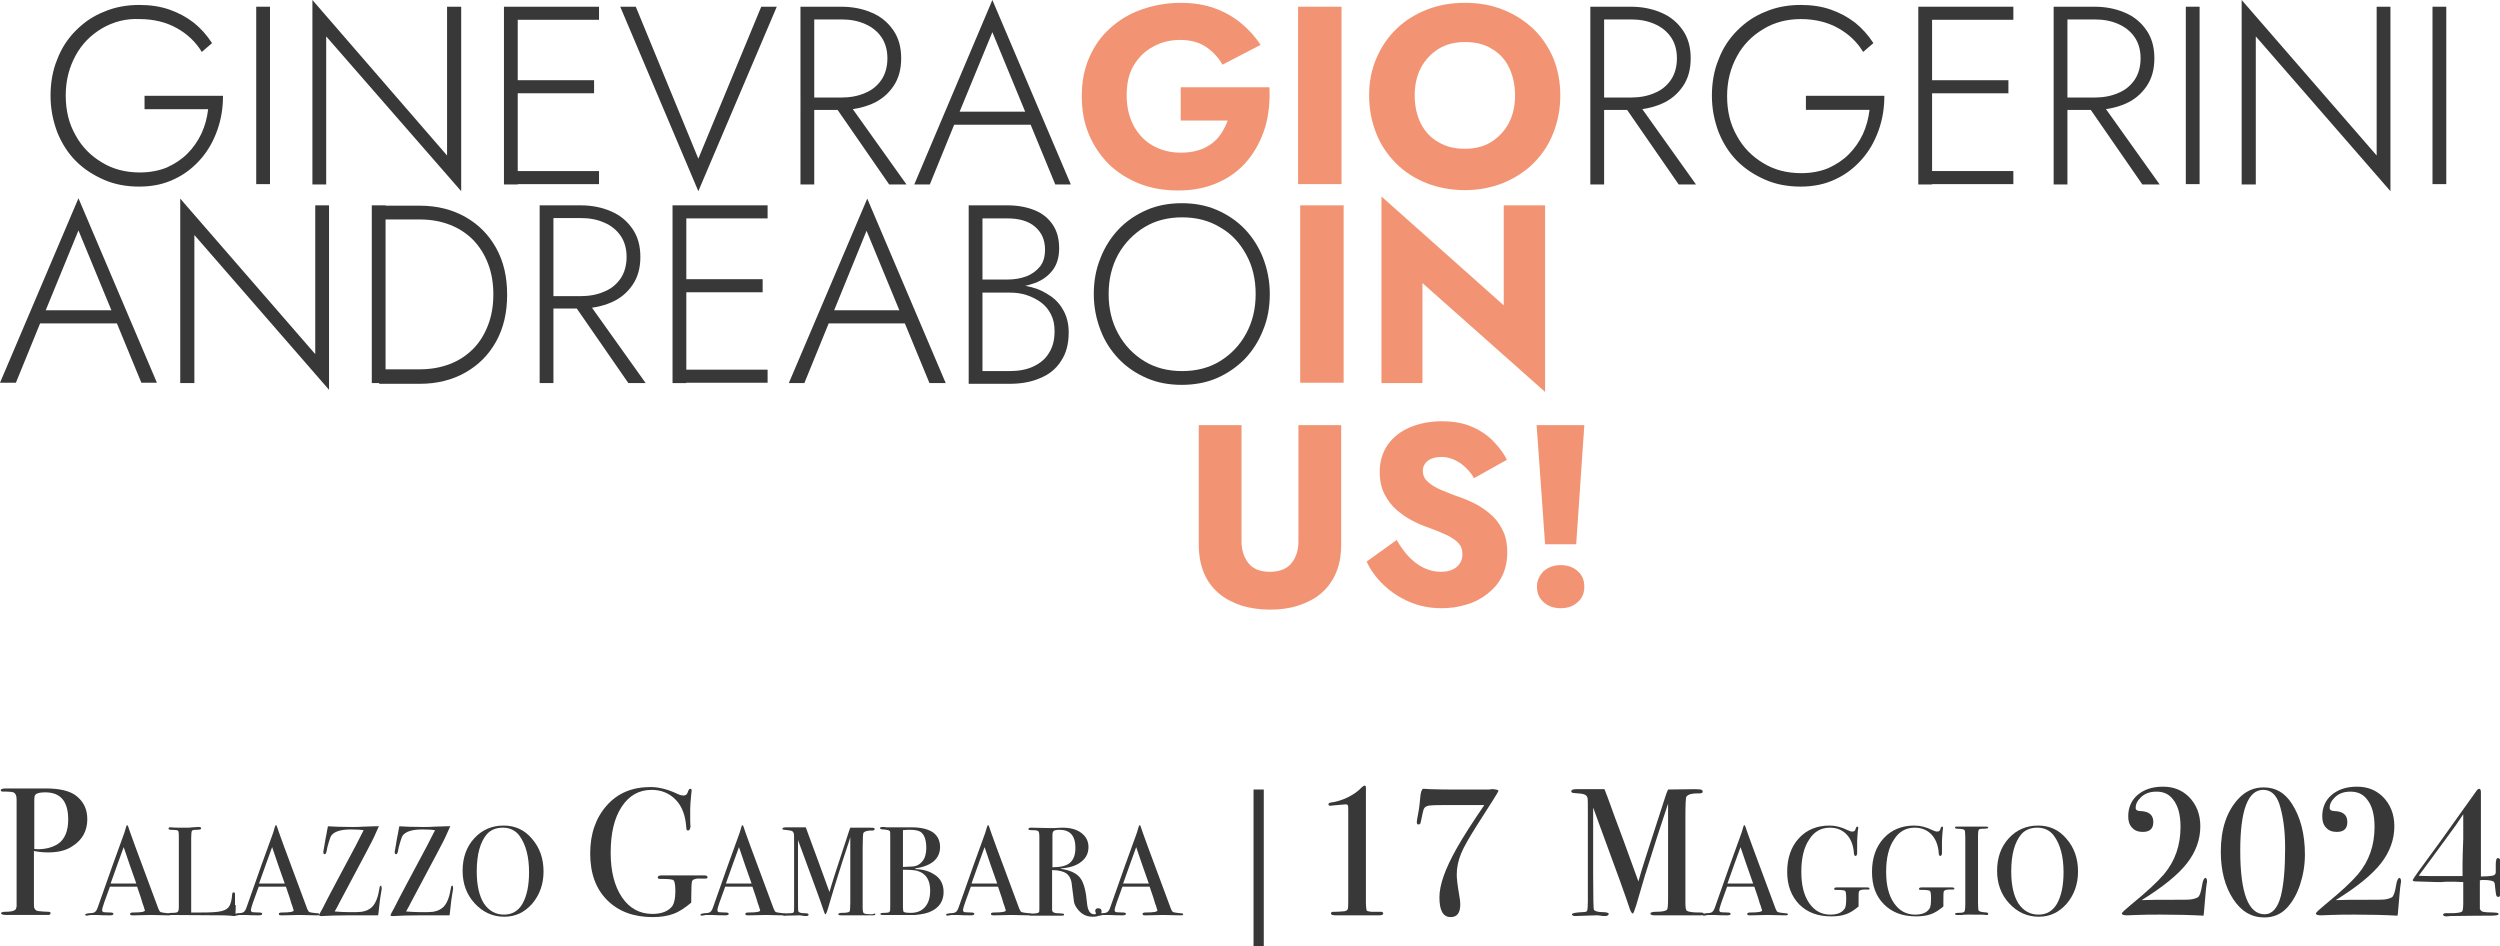 <svg xmlns="http://www.w3.org/2000/svg" xmlns:xlink="http://www.w3.org/1999/xlink" id="Livello_1" x="0px" y="0px" viewBox="0 0 707.4 267.8" style="enable-background:new 0 0 707.4 267.8;" xml:space="preserve"><style type="text/css">	.st0{fill:#383838;}	.st1{opacity:0.66;}	.st2{clip-path:url(#SVGID_00000137851014284587476560000002822958369023471024_);fill:#EB5D2A;}</style><g>	<path class="st0" d="M40.8,27.1h22.3c0,3.4-0.5,6.6-1.6,9.7c-1.1,3.1-2.6,5.8-4.7,8.2c-2.1,2.4-4.5,4.3-7.5,5.7  c-2.9,1.4-6.2,2.1-9.9,2.1c-3.6,0-6.9-0.6-9.9-1.9c-3-1.3-5.7-3-8-5.3c-2.3-2.3-4-5-5.3-8.2c-1.2-3.2-1.9-6.6-1.9-10.3  c0-3.7,0.6-7.2,1.9-10.3c1.2-3.2,3-5.9,5.3-8.2c2.3-2.3,4.9-4.1,8-5.3c3-1.3,6.4-1.9,9.9-1.9c3.1,0,5.9,0.4,8.5,1.3  c2.6,0.9,4.8,2.1,6.9,3.7c2,1.6,3.7,3.5,5.2,5.8l-2.9,2.5c-1.7-2.8-4-5-7-6.7c-3-1.7-6.6-2.6-10.6-2.6C35.6,5.2,32,6.2,28.9,8  c-3.2,1.9-5.7,4.4-7.5,7.7c-1.8,3.3-2.8,7-2.8,11.3c0,4.3,0.9,8,2.8,11.3c1.8,3.3,4.3,5.8,7.5,7.7c3.1,1.9,6.7,2.8,10.7,2.8  c2.8,0,5.4-0.5,7.6-1.4c2.2-1,4.2-2.3,5.8-3.9c1.7-1.7,3-3.6,4-5.7c1-2.2,1.6-4.4,1.9-6.9h-18V27.1z"></path>	<rect x="72.5" y="1.9" class="st0" width="3.9" height="50.2"></rect>	<polygon class="st0" points="130.5,1.9 130.5,54.1 92.3,10.3 92.3,52.2 88.4,52.2 88.4,0 126.5,44 126.5,1.9  "></polygon>	<path class="st0" d="M146.5,52.2h-3.9V1.9h3.9V52.2z M144.6,1.9h24.9v3.7h-24.9V1.9z M144.6,22.7h23.5v3.7h-23.5V22.7z M144.6,48.4  h24.9v3.7h-24.9V48.4z"></path>	<polygon class="st0" points="215.4,1.9 219.8,1.9 197.6,54.1 175.5,1.9 179.9,1.9 197.6,44.9  "></polygon>	<path class="st0" d="M230.4,52.2h-3.9V1.9h3.9V52.2z M228.6,1.9h9.4c3.3,0,6.2,0.6,8.7,1.7c2.6,1.1,4.6,2.8,6.1,5  c1.5,2.2,2.2,4.8,2.2,7.9c0,3.1-0.7,5.7-2.2,7.9c-1.5,2.2-3.5,3.9-6.1,5c-2.6,1.1-5.5,1.7-8.7,1.7h-9.4v-3.5h9.4  c2.5,0,4.8-0.4,6.8-1.3c2-0.8,3.5-2.1,4.6-3.7c1.1-1.6,1.7-3.7,1.7-6.1s-0.6-4.4-1.7-6c-1.1-1.6-2.7-2.9-4.6-3.7  c-2-0.9-4.2-1.3-6.7-1.3h-9.4V1.9z M239.4,28.2l17.1,24h-4.9l-16.6-24H239.4z"></path>	<path class="st0" d="M271,32.9l-0.4,0.9l-7.5,18.4h-4.4L280.8,0L303,52.2h-4.4L291.1,34l-0.4-0.9l-9.9-24L271,32.9z M269.3,31.6  h23.2l1.3,3.7H268L269.3,31.6z"></path>	<path class="st0" d="M453.9,52.2h-3.9V1.9h3.9V52.2z M452,1.9h9.4c3.3,0,6.2,0.6,8.7,1.7c2.6,1.1,4.6,2.8,6.1,5  c1.5,2.2,2.2,4.8,2.2,7.9c0,3.1-0.7,5.7-2.2,7.9c-1.5,2.2-3.5,3.9-6.1,5c-2.6,1.1-5.5,1.7-8.7,1.7H452v-3.5h9.4  c2.5,0,4.8-0.4,6.8-1.3c2-0.8,3.5-2.1,4.6-3.7c1.1-1.6,1.7-3.7,1.7-6.1s-0.6-4.4-1.7-6c-1.1-1.6-2.7-2.9-4.6-3.7  c-2-0.9-4.2-1.3-6.7-1.3H452V1.9z M462.8,28.2l17.1,24h-4.9l-16.6-24H462.8z"></path>	<path class="st0" d="M510.9,27.1h22.3c0,3.4-0.5,6.6-1.6,9.7c-1.1,3.1-2.6,5.8-4.7,8.2c-2.1,2.4-4.5,4.3-7.5,5.7  c-2.9,1.4-6.2,2.1-9.9,2.1c-3.6,0-6.9-0.6-9.9-1.9c-3-1.3-5.7-3-8-5.3c-2.3-2.3-4-5-5.3-8.2c-1.2-3.2-1.9-6.6-1.9-10.3  c0-3.7,0.6-7.2,1.9-10.3c1.2-3.2,3-5.9,5.3-8.2c2.3-2.3,4.9-4.1,8-5.3c3-1.3,6.4-1.9,9.9-1.9c3.1,0,5.9,0.4,8.5,1.3  c2.6,0.9,4.8,2.1,6.9,3.7c2,1.6,3.7,3.5,5.2,5.8l-2.9,2.5c-1.7-2.8-4-5-7-6.7c-3-1.7-6.6-2.6-10.6-2.6c-3.9,0-7.5,0.9-10.6,2.8  c-3.2,1.9-5.7,4.4-7.5,7.7c-1.8,3.3-2.8,7-2.8,11.3c0,4.3,0.9,8,2.8,11.3c1.8,3.3,4.3,5.8,7.5,7.7c3.1,1.9,6.7,2.8,10.7,2.8  c2.8,0,5.4-0.5,7.6-1.4c2.2-1,4.2-2.3,5.8-3.9c1.7-1.7,3-3.6,4-5.7c1-2.2,1.6-4.4,1.9-6.9h-18V27.1z"></path>	<path class="st0" d="M546.7,52.2h-3.9V1.9h3.9V52.2z M544.8,1.9h24.9v3.7h-24.9V1.9z M544.8,22.7h23.5v3.7h-23.5V22.7z M544.8,48.4  h24.9v3.7h-24.9V48.4z"></path>	<path class="st0" d="M585,52.2h-3.9V1.9h3.9V52.2z M583.2,1.9h9.4c3.3,0,6.2,0.6,8.7,1.7c2.6,1.1,4.6,2.8,6.1,5  c1.5,2.2,2.2,4.8,2.2,7.9c0,3.1-0.7,5.7-2.2,7.9c-1.5,2.2-3.5,3.9-6.1,5c-2.6,1.1-5.5,1.7-8.7,1.7h-9.4v-3.5h9.4  c2.5,0,4.8-0.4,6.8-1.3c2-0.8,3.5-2.1,4.6-3.7c1.1-1.6,1.7-3.7,1.7-6.1s-0.6-4.4-1.7-6c-1.1-1.6-2.7-2.9-4.6-3.7  c-2-0.9-4.2-1.3-6.7-1.3h-9.4V1.9z M594,28.2l17.1,24h-4.9l-16.6-24H594z"></path>	<rect x="618.5" y="1.9" class="st0" width="3.9" height="50.2"></rect>	<polygon class="st0" points="676.4,1.9 676.4,54.1 638.3,10.3 638.3,52.2 634.3,52.2 634.3,0 672.5,44 672.5,1.9  "></polygon>	<rect x="688.3" y="1.9" class="st0" width="3.9" height="50.2"></rect>	<path class="st0" d="M12.4,89.1L12,89.9l-7.5,18.4H0l22.2-52.2l22.2,52.2h-4.4l-7.5-18.2l-0.4-0.9l-9.9-24L12.4,89.1z M10.7,87.8  h23.2l1.3,3.7H9.4L10.7,87.8z"></path>	<polygon class="st0" points="93.1,58.1 93.1,110.3 55,66.5 55,108.4 51,108.4 51,56.2 89.2,100.2 89.2,58.1  "></polygon>	<path class="st0" d="M109.1,108.4h-3.9V58.1h3.9V108.4z M107.3,108.4v-3.9h11.5c3.1,0,5.9-0.5,8.5-1.5c2.6-1,4.7-2.4,6.6-4.3  c1.8-1.8,3.2-4.1,4.2-6.7c1-2.6,1.5-5.5,1.5-8.7c0-3.2-0.5-6.1-1.5-8.7c-1-2.6-2.4-4.8-4.2-6.7c-1.8-1.8-4-3.3-6.6-4.3  c-2.6-1-5.4-1.5-8.5-1.5h-11.5v-3.9h11.5c4.9,0,9.2,1.1,12.9,3.2c3.7,2.1,6.6,5,8.7,8.8c2.1,3.8,3.1,8.1,3.1,13.2  c0,5-1,9.4-3.1,13.2c-2.1,3.8-5,6.7-8.7,8.8c-3.7,2.1-8,3.2-12.9,3.2H107.3z"></path>	<path class="st0" d="M156.6,108.4h-3.9V58.1h3.9V108.4z M154.8,58.1h9.4c3.3,0,6.2,0.6,8.7,1.7c2.6,1.1,4.6,2.8,6.1,5  c1.5,2.2,2.2,4.8,2.2,7.9c0,3.1-0.7,5.7-2.2,7.9c-1.5,2.2-3.5,3.9-6.1,5c-2.6,1.1-5.5,1.7-8.7,1.7h-9.4v-3.5h9.4  c2.5,0,4.8-0.4,6.8-1.3c2-0.8,3.5-2.1,4.6-3.7c1.1-1.6,1.7-3.7,1.7-6.1s-0.6-4.4-1.7-6c-1.1-1.6-2.7-2.9-4.6-3.7  c-2-0.9-4.2-1.3-6.7-1.3h-9.4V58.1z M165.6,84.4l17.1,24h-4.9l-16.6-24H165.6z"></path>	<path class="st0" d="M194.2,108.4h-3.9V58.1h3.9V108.4z M192.3,58.1h24.9v3.7h-24.9V58.1z M192.3,79h23.5v3.7h-23.5V79z   M192.3,104.6h24.9v3.7h-24.9V104.6z"></path>	<path class="st0" d="M235.5,89.1l-0.4,0.9l-7.5,18.4h-4.4l22.2-52.2l22.2,52.2H263l-7.5-18.2l-0.4-0.9l-9.9-24L235.5,89.1z   M233.8,87.8H257l1.3,3.7h-25.8L233.8,87.8z"></path>	<path class="st0" d="M277.2,79.1h7.8c2,0,3.8-0.3,5.4-0.9c1.6-0.6,2.9-1.6,3.9-2.8c1-1.3,1.4-2.9,1.4-4.8c0-2.8-1-4.9-2.9-6.5  c-1.9-1.6-4.5-2.3-7.8-2.3h-7v43.2h7.7c2.5,0,4.8-0.4,6.7-1.3c1.9-0.9,3.4-2.1,4.4-3.8c1.1-1.7,1.6-3.7,1.6-6.2  c0-1.8-0.3-3.3-1-4.7c-0.7-1.4-1.6-2.5-2.8-3.4c-1.2-0.9-2.6-1.6-4.1-2.1c-1.5-0.5-3.1-0.7-4.8-0.7h-8.5v-2.3h8.8  c2.1,0,4.1,0.3,6,0.8c2,0.5,3.7,1.4,5.3,2.5c1.6,1.1,2.8,2.5,3.7,4.2c0.9,1.7,1.4,3.7,1.4,6c0,3.3-0.7,6-2.2,8.2  c-1.4,2.2-3.4,3.8-5.9,4.8c-2.5,1.1-5.4,1.6-8.6,1.6h-11.6V58.1h10.9c3,0,5.6,0.5,7.8,1.4c2.2,0.9,3.9,2.3,5.1,4.1  c1.2,1.8,1.8,4,1.8,6.7c0,2.4-0.6,4.5-1.8,6.1c-1.2,1.6-2.9,2.9-5.1,3.7c-2.2,0.8-4.6,1.3-7.5,1.3h-8.1V79.1z"></path>	<path class="st0" d="M311.4,73c1.2-3.1,3-5.9,5.2-8.2c2.2-2.3,4.9-4.1,7.9-5.4c3-1.3,6.3-1.9,9.9-1.9c3.6,0,6.9,0.6,9.9,1.9  c3,1.3,5.7,3.1,7.9,5.4c2.2,2.3,4,5.1,5.2,8.2c1.2,3.1,1.9,6.5,1.9,10.2s-0.6,7.1-1.9,10.2c-1.2,3.1-3,5.9-5.2,8.2  c-2.3,2.3-4.9,4.1-7.9,5.4c-3,1.3-6.4,1.9-9.9,1.9c-3.6,0-6.9-0.6-9.9-1.9c-3-1.3-5.7-3.1-7.9-5.4c-2.2-2.3-4-5-5.2-8.2  c-1.2-3.1-1.9-6.5-1.9-10.2S310.1,76.2,311.4,73 M316.4,94.4c1.8,3.3,4.3,5.9,7.4,7.8c3.1,1.9,6.7,2.8,10.7,2.8  c4,0,7.6-0.9,10.7-2.8c3.1-1.9,5.6-4.5,7.4-7.8c1.8-3.3,2.7-7,2.7-11.2c0-4.2-0.9-8-2.7-11.2c-1.8-3.3-4.2-5.9-7.4-7.7  c-3.1-1.9-6.7-2.8-10.7-2.8c-4,0-7.6,0.9-10.7,2.8c-3.1,1.9-5.6,4.5-7.4,7.7c-1.8,3.3-2.7,7-2.7,11.2  C313.7,87.4,314.6,91.1,316.4,94.4"></path>	<g class="st1">		<g>			<defs>				<rect id="SVGID_1_" x="306.1" y="0.8" width="142.4" height="171.8"></rect>			</defs>			<clipPath id="SVGID_00000062176340331297382310000017296816307640394120_">				<use xlink:href="#SVGID_1_" style="overflow:visible;"></use>			</clipPath>			<path style="clip-path:url(#SVGID_00000062176340331297382310000017296816307640394120_);fill:#EB5D2A;" d="M333.8,24.7h25.4    c0.2,4-0.2,7.8-1.2,11.3c-1.1,3.5-2.7,6.6-4.9,9.3c-2.2,2.7-5,4.8-8.3,6.3c-3.3,1.5-7.1,2.3-11.3,2.3c-4,0-7.7-0.6-11-1.9    c-3.3-1.3-6.2-3.1-8.7-5.5c-2.4-2.4-4.3-5.2-5.7-8.5c-1.4-3.3-2-6.9-2-10.9s0.7-7.6,2.1-10.8c1.4-3.2,3.3-6,5.9-8.3    c2.5-2.3,5.5-4.1,8.9-5.3c3.4-1.2,7.1-1.9,11.1-1.9c3.5,0,6.7,0.5,9.5,1.5c2.8,1,5.3,2.4,7.5,4.2c2.2,1.8,4.1,3.9,5.6,6.2    l-10.8,5.6c-1.1-2-2.7-3.7-4.6-5c-1.9-1.3-4.4-2-7.3-2c-2.8,0-5.4,0.6-7.7,1.9c-2.3,1.2-4.1,3-5.5,5.3c-1.4,2.3-2,5.2-2,8.5    c0,3.3,0.7,6.2,2,8.6c1.3,2.4,3.1,4.3,5.4,5.6c2.3,1.3,4.9,2,7.9,2c1.8,0,3.5-0.2,5-0.7c1.5-0.4,2.7-1.1,3.8-1.9    c1.1-0.8,2-1.8,2.7-2.9c0.7-1.1,1.3-2.3,1.8-3.6h-13.3V24.7z"></path>							<rect x="367.3" y="1.9" style="clip-path:url(#SVGID_00000062176340331297382310000017296816307640394120_);fill:#EB5D2A;" width="12.3" height="50.2"></rect>			<path style="clip-path:url(#SVGID_00000062176340331297382310000017296816307640394120_);fill:#EB5D2A;" d="M389.5,16.4    c1.4-3.2,3.3-6,5.7-8.3c2.4-2.3,5.3-4.1,8.6-5.4c3.3-1.3,6.9-1.9,10.7-1.9c3.9,0,7.4,0.6,10.7,1.9c3.3,1.3,6.1,3.1,8.6,5.4    c2.4,2.3,4.3,5.1,5.7,8.3c1.3,3.2,2,6.7,2,10.6c0,3.9-0.7,7.4-2,10.7c-1.3,3.3-3.2,6.1-5.6,8.5c-2.4,2.4-5.3,4.2-8.6,5.6    c-3.3,1.3-6.9,2-10.8,2c-4,0-7.6-0.7-10.9-2c-3.3-1.3-6.2-3.2-8.6-5.6c-2.4-2.4-4.3-5.2-5.6-8.5c-1.3-3.3-2-6.8-2-10.7    C387.4,23.2,388.1,19.6,389.5,16.4 M402,34.9c1.2,2.3,2.8,4.1,5,5.3c2.1,1.3,4.6,1.9,7.5,1.9c2.8,0,5.3-0.6,7.4-1.9    c2.1-1.3,3.8-3.1,5-5.3c1.2-2.3,1.8-4.9,1.8-7.9c0-3-0.6-5.6-1.7-7.9c-1.1-2.3-2.8-4.1-4.9-5.3c-2.1-1.3-4.6-1.9-7.5-1.9    c-2.9,0-5.4,0.6-7.5,1.9c-2.1,1.3-3.8,3.1-5,5.3c-1.2,2.3-1.8,4.9-1.8,7.9C400.3,30,400.9,32.6,402,34.9"></path>							<rect x="367.9" y="58.1" style="clip-path:url(#SVGID_00000062176340331297382310000017296816307640394120_);fill:#EB5D2A;" width="12.3" height="50.2"></rect>			<polygon style="clip-path:url(#SVGID_00000062176340331297382310000017296816307640394120_);fill:#EB5D2A;" points="437.2,58.1     437.2,110.9 402.5,80.1 402.5,108.4 390.9,108.4 390.9,55.6 425.5,86.4 425.5,58.1    "></polygon>			<path style="clip-path:url(#SVGID_00000062176340331297382310000017296816307640394120_);fill:#EB5D2A;" d="M351.3,120.3v32.9    c0,2.5,0.7,4.6,2,6.2c1.3,1.6,3.3,2.4,6,2.4c2.7,0,4.8-0.8,6.1-2.4c1.3-1.6,2-3.6,2-6.2v-32.9h12.1V154c0,3.2-0.5,5.9-1.5,8.2    c-1,2.3-2.5,4.3-4.3,5.8c-1.8,1.5-4,2.6-6.5,3.4c-2.5,0.8-5.1,1.1-7.9,1.1c-2.8,0-5.5-0.4-7.9-1.1c-2.4-0.8-4.6-1.9-6.4-3.4    c-1.8-1.5-3.3-3.4-4.3-5.8c-1-2.3-1.5-5.1-1.5-8.2v-33.7H351.3z"></path>			<path style="clip-path:url(#SVGID_00000062176340331297382310000017296816307640394120_);fill:#EB5D2A;" d="M398.7,157.6    c1.3,1.3,2.7,2.4,4.2,3.1c1.5,0.7,3.1,1.1,4.8,1.1c1.8,0,3.2-0.4,4.4-1.3c1.1-0.9,1.7-2.1,1.7-3.6c0-1.3-0.3-2.3-1-3.1    c-0.7-0.8-1.7-1.5-3.2-2.3c-1.5-0.7-3.4-1.5-5.9-2.4c-1.2-0.4-2.6-1-4.1-1.8c-1.6-0.8-3-1.8-4.4-3c-1.4-1.2-2.5-2.7-3.4-4.4    c-0.9-1.7-1.4-3.9-1.4-6.4c0-3,0.8-5.5,2.3-7.7c1.6-2.2,3.7-3.8,6.3-4.9c2.7-1.1,5.6-1.7,8.9-1.7c3.3,0,6.3,0.5,8.7,1.6    c2.5,1.1,4.5,2.5,6.1,4.2c1.6,1.7,2.9,3.4,3.7,5.1l-9.3,5.2c-0.7-1.2-1.5-2.2-2.5-3.1c-0.9-0.9-2-1.6-3.1-2.1    c-1.1-0.5-2.3-0.8-3.6-0.8c-1.7,0-3,0.4-3.9,1.1c-0.9,0.7-1.4,1.7-1.4,2.8c0,1.1,0.4,2.2,1.3,3c0.9,0.9,2.2,1.7,3.8,2.4    c1.7,0.7,3.6,1.5,6,2.3c1.8,0.7,3.4,1.4,4.9,2.3c1.5,0.9,2.9,2,4.1,3.2c1.2,1.2,2.1,2.7,2.8,4.3c0.7,1.6,1,3.5,1,5.6    c0,2.5-0.5,4.8-1.5,6.8c-1,2-2.4,3.6-4.2,5c-1.7,1.3-3.7,2.4-6,3c-2.2,0.7-4.5,1-6.9,1c-3.3,0-6.3-0.6-9.1-1.8    c-2.8-1.2-5.2-2.8-7.3-4.8c-2.1-2-3.7-4.2-4.8-6.6l8.5-6.1C396.3,154.7,397.5,156.3,398.7,157.6"></path>			<path style="clip-path:url(#SVGID_00000062176340331297382310000017296816307640394120_);fill:#EB5D2A;" d="M448.3,120.3L446,154    h-8.8l-2.4-33.7H448.3z M436.8,161.6c1.3-1.1,2.9-1.7,4.8-1.7c2,0,3.6,0.6,4.8,1.7c1.3,1.1,1.9,2.6,1.9,4.4    c0,1.8-0.6,3.3-1.9,4.4c-1.3,1.2-2.9,1.7-4.8,1.7c-2,0-3.6-0.6-4.8-1.7c-1.3-1.1-1.9-2.6-1.9-4.4    C434.9,164.3,435.6,162.8,436.8,161.6"></path>		</g>	</g>	<g>		<path class="st0" d="M24.7,231.8c0,3.3-1.4,5.9-4.3,7.7c-1.8,1.2-4.1,1.7-6.8,1.7c-1.2,0-2.5-0.1-4-0.4v14.6c0,0.8,0,1.3,0.1,1.5   c0.2,0.5,0.5,0.8,1.1,0.9c1,0.1,2,0.2,2.9,0.2c0.4,0,0.6,0.1,0.6,0.4c0,0.3-0.2,0.5-0.7,0.5c-0.2,0-0.4,0-0.5,0   c-1.9,0-5.4,0-10.7,0H1.8c-1,0-1.5-0.2-1.5-0.5c0-0.2,0.4-0.4,1.1-0.4c1.6,0,2.5-0.2,2.8-0.5c0.3-0.1,0.4-0.5,0.5-1v-30.3   c0-1.1-0.3-1.7-0.9-2c-0.3-0.1-0.9-0.2-1.8-0.2H1.4c-0.1,0-0.2,0-0.4,0c-0.5,0-0.8-0.1-0.8-0.4c0-0.3,0.5-0.5,1.4-0.5H13   c3.9,0,6.8,0.7,8.6,2.1C23.7,226.9,24.7,229,24.7,231.8z M19.3,231.9c0-5.2-2.2-7.7-6.5-7.7c-1.4,0-2.4,0.2-2.8,0.7   c-0.2,0.2-0.3,0.7-0.3,1.6v13.7c0.3,0,0.6,0.1,0.9,0.1c2.3,0,4.2-0.5,5.8-1.5C18.3,237.5,19.3,235.2,19.3,231.9z"></path>		<path class="st0" d="M48.4,258.7c0,0.2-0.2,0.3-0.5,0.3c-0.2,0-0.5,0-0.6,0l-4.6-0.1L38,259c-0.2,0-0.3,0-0.5,0   c-0.5,0-0.7-0.1-0.7-0.4c0-0.3,0.3-0.4,1-0.4c2.1,0,3.2-0.2,3.2-0.6c0,0,0-0.1-0.1-0.3l-0.3-1l-0.2-0.5c-0.2-0.7-0.7-2.4-1.6-4.9   h-7.7c-1.4,3.8-2.2,6-2.2,6.6c0,0.3,0.1,0.5,0.4,0.6c0.1,0,0.7,0.1,1.8,0.1c0.7,0,1,0.1,1,0.4c0,0.2-0.3,0.4-0.9,0.4   c-1.1,0-2.4,0-3.9-0.1c-0.4,0-0.7,0-1.1,0c-0.4,0-0.8,0-1.1,0.1c-0.2,0-0.3,0.1-0.5,0.1c-0.3,0-0.5-0.1-0.5-0.3   c0-0.2,0.4-0.3,1.1-0.4c0.8,0,1.3-0.1,1.6-0.3c0.3-0.2,0.6-0.6,0.8-1.2c3.1-8.8,5.6-15.9,7.6-21.3c0.1-0.3,0.2-0.6,0.3-1l0.2-0.7   c0.1-0.3,0.2-0.4,0.3-0.4c0.1,0,0.1,0.1,0.2,0.2c0.3,0.9,1,2.9,2.1,5.9c0.9,2.3,3,8.2,6.5,17.5c0.2,0.5,0.4,0.9,0.7,1   c0.3,0.1,0.9,0.2,1.9,0.3C48.1,258.4,48.4,258.5,48.4,258.7z M38.6,250.1c-0.4-1.1-1-2.9-1.9-5.4l-1.7-5c-1,2.7-2.2,6.1-3.7,10.3   H38.6z"></path>		<path class="st0" d="M66.7,256.1c0,0.6,0,1.7-0.1,3.1h-0.4c-0.1,0-0.5,0-1-0.1c-0.6,0-1.2-0.1-1.9-0.1l-15-0.1   c-0.4,0-0.6-0.1-0.6-0.3c0-0.2,0.3-0.3,1-0.3c0.9,0,1.5-0.1,1.6-0.3c0.2-0.2,0.3-0.6,0.3-1.3v-20.2c0-0.9-0.1-1.4-0.3-1.5   c-0.2-0.1-0.8-0.2-1.9-0.2c-0.5,0-0.7-0.1-0.7-0.4c0-0.2,0.1-0.3,0.4-0.3h0.3c0.8,0.1,2.4,0.1,4.7,0.1c0.2,0,0.6,0,1.3-0.1   c0.6,0,1.1-0.1,1.5-0.1h0.4c0.4,0,0.6,0.1,0.6,0.4c0,0.1-0.1,0.2-0.2,0.3c-0.1,0-0.5,0.1-1.2,0.1c-0.7,0-1.1,0.1-1.2,0.3   c-0.1,0.2-0.2,0.8-0.2,1.9v21.2c0.6,0,1.6,0,2.7,0c2.8,0,4.8-0.1,5.9-0.4c1.2-0.3,1.9-0.8,2.3-1.6c0.4-0.8,0.6-1.9,0.7-3.2   c0-0.3,0.2-0.5,0.4-0.5c0.3,0,0.4,0.2,0.4,0.5v0.9c0,0,0,0.2,0,0.3s0,0.3,0,0.5V256.1z"></path>		<path class="st0" d="M90.4,258.7c0,0.2-0.2,0.3-0.5,0.3c-0.2,0-0.5,0-0.6,0l-4.6-0.1l-4.6,0.1c-0.2,0-0.3,0-0.5,0   c-0.5,0-0.7-0.1-0.7-0.4c0-0.3,0.3-0.4,1-0.4c2.1,0,3.2-0.2,3.2-0.6c0,0,0-0.1-0.1-0.3l-0.3-1l-0.2-0.5c-0.2-0.7-0.7-2.4-1.6-4.9   h-7.7c-1.4,3.8-2.2,6-2.2,6.6c0,0.3,0.1,0.5,0.4,0.6c0.1,0,0.7,0.1,1.8,0.1c0.7,0,1,0.1,1,0.4c0,0.2-0.3,0.4-0.9,0.4   c-1.1,0-2.4,0-3.9-0.1c-0.4,0-0.7,0-1.1,0c-0.4,0-0.8,0-1.1,0.1c-0.2,0-0.3,0.1-0.5,0.1c-0.3,0-0.5-0.1-0.5-0.3   c0-0.2,0.4-0.3,1.1-0.4c0.8,0,1.3-0.1,1.6-0.3c0.3-0.2,0.6-0.6,0.8-1.2c3.1-8.8,5.6-15.9,7.6-21.3c0.1-0.3,0.2-0.6,0.3-1l0.2-0.7   c0.1-0.3,0.2-0.4,0.3-0.4c0.1,0,0.1,0.1,0.2,0.2c0.3,0.9,1,2.9,2.1,5.9c0.9,2.3,3,8.2,6.5,17.5c0.2,0.5,0.4,0.9,0.7,1   c0.3,0.1,0.9,0.2,1.9,0.3C90.1,258.4,90.4,258.5,90.4,258.7z M80.6,250.1c-0.4-1.1-1-2.9-1.9-5.4l-1.7-5c-1,2.7-2.2,6.1-3.7,10.3   H80.6z"></path>		<path class="st0" d="M108,251.2c0,0.2,0,0.3,0,0.4l-0.2,1.2c-0.2,1.1-0.4,2.6-0.6,4.6c0,0.3-0.1,0.9-0.2,1.6c0.2,0-0.4,0-1.6,0   c-1.3,0-2.6,0-4.1,0h-2.7c-3.4,0-5.9,0.1-7.3,0.2c-0.1,0-0.3,0-0.5,0c-0.4,0-0.5-0.1-0.5-0.3l0.1-0.2c0-0.1,0.3-0.6,0.9-1.7   c1.6-3.2,4.7-9,9.3-17.6c0.9-1.7,1.7-3.3,2.3-4.5c-0.6-0.1-1.8-0.2-3.6-0.2c-2.9,0-4.8,0.6-5.6,1.8c-0.2,0.3-0.4,1-0.7,1.9   c-0.3,1-0.5,1.8-0.6,2.5c-0.1,0.5-0.3,0.8-0.5,0.8c-0.2,0-0.4-0.1-0.4-0.4c0-0.2,0-0.3,0-0.4l0.3-1.7c0.1-0.5,0.2-1.1,0.3-1.8   l0.3-1.5c0.1-0.5,0.2-1.3,0.4-2.1c1.4,0.1,3.7,0.2,6.8,0.2c1,0,2.1,0,3.3-0.1c1.2,0,2.2-0.1,3.1-0.1h0.6c0.2,0,0.4,0,0.6-0.1   c-0.1,0.4-0.6,1.4-1.3,3c-0.1,0.4-3.4,6.6-9.9,18.8c-0.3,0.6-0.7,1.4-1.3,2.4c1.2,0.1,2.6,0.2,4.2,0.2c1.6,0,2.7,0,3.4-0.1   c1.3-0.2,2.3-0.7,3-1.4c1-1,1.7-2.8,2.1-5.4c0-0.4,0.2-0.6,0.5-0.6C107.8,250.8,108,250.9,108,251.2z"></path>		<path class="st0" d="M128.2,251.2c0,0.2,0,0.3,0,0.4l-0.2,1.2c-0.2,1.1-0.4,2.6-0.6,4.6c0,0.3-0.1,0.9-0.2,1.6c0.2,0-0.4,0-1.6,0   c-1.3,0-2.6,0-4.1,0h-2.7c-3.4,0-5.9,0.1-7.3,0.2c-0.1,0-0.3,0-0.5,0c-0.4,0-0.5-0.1-0.5-0.3l0.1-0.2c0-0.1,0.3-0.6,0.9-1.7   c1.6-3.2,4.7-9,9.3-17.6c0.9-1.7,1.7-3.3,2.3-4.5c-0.6-0.1-1.8-0.2-3.6-0.2c-2.9,0-4.8,0.6-5.6,1.8c-0.2,0.3-0.4,1-0.7,1.9   c-0.3,1-0.5,1.8-0.6,2.5c-0.1,0.5-0.3,0.8-0.5,0.8c-0.2,0-0.4-0.1-0.4-0.4c0-0.2,0-0.3,0-0.4l0.3-1.7c0.1-0.5,0.2-1.1,0.3-1.8   l0.3-1.5c0.1-0.5,0.2-1.3,0.4-2.1c1.4,0.1,3.7,0.2,6.8,0.2c1,0,2.1,0,3.3-0.1c1.2,0,2.2-0.1,3.1-0.1h0.6c0.2,0,0.4,0,0.6-0.1   c-0.1,0.4-0.6,1.4-1.3,3c-0.1,0.4-3.4,6.6-9.9,18.8c-0.3,0.6-0.7,1.4-1.3,2.4c1.2,0.1,2.6,0.2,4.2,0.2c1.6,0,2.7,0,3.4-0.1   c1.3-0.2,2.3-0.7,3-1.4c1-1,1.7-2.8,2.1-5.4c0-0.4,0.2-0.6,0.5-0.6C128.1,250.8,128.2,250.9,128.2,251.2z"></path>		<path class="st0" d="M153.8,246.6c0,3.6-1.1,6.6-3.2,9.1c-2.2,2.5-4.8,3.7-7.9,3.7c-3.3,0-6.1-1.3-8.4-3.8   c-2.3-2.5-3.4-5.6-3.4-9.2c0-3.7,1.1-6.8,3.3-9.2c2.2-2.4,5-3.6,8.3-3.6c3.2,0,5.9,1.2,8,3.7C152.7,239.8,153.8,242.9,153.8,246.6   z M149.7,246.8c0-4.4-0.9-7.8-2.7-10.3c-1.1-1.5-2.7-2.3-4.7-2.3c-1.9,0-3.4,0.6-4.5,1.8c-1.9,2.2-2.9,5.7-2.9,10.6   c0,3.9,0.7,6.9,2,9c1.4,2.1,3.3,3.2,5.7,3.2c2.3,0,4-1,5.2-3C149.1,253.5,149.7,250.5,149.7,246.8z"></path>		<path class="st0" d="M200.2,248.2c0,0.3-0.2,0.4-0.5,0.4h-1.2c-1.6-0.1-2.5,0.2-2.7,0.8c-0.1,0.4-0.2,1.9-0.2,4.4v1.6   c-1.8,1.5-3.4,2.6-5.1,3.2c-1.6,0.6-3.6,0.9-5.8,0.9c-5.4,0-9.7-1.6-12.9-4.8c-3.2-3.2-4.8-7.6-4.8-13.2c0-5.6,1.6-10.1,4.7-13.6   c3.1-3.5,7.2-5.2,12.4-5.2c2.2,0,4.7,0.6,7.3,1.8c0.8,0.4,1.4,0.6,2,0.6c0.7,0,1.1-0.4,1.3-1.2c0.2-0.5,0.4-0.7,0.6-0.7   c0.3,0,0.4,0.1,0.4,0.4c0,0.1,0,0.5-0.1,1.1c-0.2,1.9-0.3,3.4-0.3,4.2v3.3c0,1.2,0.1,1.7,0.1,1.6c-0.1,0.8-0.3,1.2-0.7,1.2   c-0.3,0-0.5-0.2-0.5-0.7c-0.2-3.3-1.1-6-2.9-7.9s-4.1-2.9-6.9-2.9c-3.6,0-6.4,1.6-8.5,4.8c-2.1,3.2-3.1,7.5-3.1,13   c0,5.3,1.1,9.5,3.2,12.6c2.1,3.1,5,4.7,8.6,4.7c2.7,0,4.6-0.8,5.7-2.3c0.5-0.8,0.8-2.2,0.8-4.2c0-1.7-0.2-2.7-0.5-3   c-0.3-0.3-1.5-0.4-3.4-0.4c-0.5,0-0.8,0-0.9-0.1c-0.1-0.1-0.2-0.2-0.2-0.3c0-0.4,0.4-0.6,1.1-0.6h0.9c0.5,0,2.3,0,5.5,0h4.3   c0.2,0,0.5,0,0.8,0c0.3,0,0.5,0,0.6,0C199.9,247.7,200.2,247.9,200.2,248.2z"></path>		<path class="st0" d="M222.4,258.7c0,0.2-0.2,0.3-0.5,0.3c-0.2,0-0.5,0-0.6,0l-4.6-0.1l-4.6,0.1c-0.2,0-0.3,0-0.5,0   c-0.5,0-0.7-0.1-0.7-0.4c0-0.3,0.3-0.4,1-0.4c2.1,0,3.2-0.2,3.2-0.6c0,0,0-0.1-0.1-0.3l-0.3-1l-0.2-0.5c-0.2-0.7-0.7-2.4-1.6-4.9   h-7.7c-1.4,3.8-2.2,6-2.2,6.6c0,0.3,0.1,0.5,0.4,0.6c0.1,0,0.7,0.1,1.8,0.1c0.7,0,1,0.1,1,0.4c0,0.2-0.3,0.4-0.9,0.4   c-1.1,0-2.4,0-3.9-0.1c-0.4,0-0.7,0-1.1,0c-0.4,0-0.8,0-1.1,0.1c-0.2,0-0.3,0.1-0.5,0.1c-0.3,0-0.5-0.1-0.5-0.3   c0-0.2,0.4-0.3,1.1-0.4c0.8,0,1.3-0.1,1.6-0.3c0.3-0.2,0.6-0.6,0.8-1.2c3.1-8.8,5.6-15.9,7.6-21.3c0.1-0.3,0.2-0.6,0.3-1l0.2-0.7   c0.1-0.3,0.2-0.4,0.3-0.4c0.1,0,0.1,0.1,0.2,0.2c0.3,0.9,1,2.9,2.1,5.9c0.9,2.3,3,8.2,6.5,17.5c0.2,0.5,0.4,0.9,0.7,1   c0.3,0.1,0.9,0.2,1.9,0.3C222.1,258.4,222.4,258.5,222.4,258.7z M212.7,250.1c-0.4-1.1-1-2.9-1.9-5.4l-1.7-5   c-1,2.7-2.2,6.1-3.7,10.3H212.7z"></path>		<path class="st0" d="M247.7,258.7c0,0.2-0.3,0.3-0.8,0.3h-0.4c-0.3,0-0.9,0-1.8,0c-0.9,0-1.6,0-2,0c-0.7,0-1.6,0-2.5,0   c-1,0-1.6,0-1.9,0H238c-0.5,0-0.8-0.1-0.8-0.3c0-0.2,0.3-0.4,1-0.4c1.2,0,2-0.1,2.2-0.4c0.1-0.1,0.2-0.9,0.2-2.4v-18.6   c0,0-0.1,0.4-0.4,1.3c-1,2.9-2.4,7.3-4.2,13.1l-1.7,5.7c-0.3,1.1-0.6,1.7-0.7,1.7c-0.2,0-0.3-0.3-0.5-0.9   c-0.7-2.2-2.7-7.6-5.9-16.3l-1.4-3.8c0,0.5,0,1.1,0,1.9v11.7c0,4.4,0,6.6,0.1,6.6c0.2,0.3,0.7,0.5,1.7,0.5c0.8,0,1.2,0.1,1.2,0.4   c0,0.3-0.3,0.4-0.8,0.4c-0.3,0-0.6,0-0.9-0.1c-0.3,0-0.6-0.1-0.9-0.1l-4.1,0.1c-0.4,0-0.6-0.1-0.6-0.3c0-0.2,0.7-0.4,2.1-0.4   c0.6,0,0.9-0.1,1-0.3c0.1-0.2,0.1-0.8,0.1-1.9v-17.2c0-2,0-3.1-0.1-3.2c-0.1-0.3-0.3-0.6-0.6-0.7s-1-0.2-2-0.3   c-0.4,0-0.6-0.1-0.6-0.3c0-0.3,0.4-0.4,1.1-0.4c0.1,0,0.3,0,0.6,0h1.9c1.4,0,2.4,0,3,0c0.1,0.3,0.8,2.2,2.1,5.7   c0.5,1.4,2.1,5.6,4.6,12.6c0.5-1.6,0.9-3.1,1.4-4.6l3.9-11.9c0.2-0.7,0.4-1.2,0.6-1.7l5.3,0c0.8,0,1.2,0,1.4,0.1   c0.1,0.1,0.2,0.2,0.2,0.3c0,0.2-0.2,0.4-0.6,0.4c-0.7,0-1.1,0-1.4,0.1c-0.6,0.1-1,0.3-1.2,0.6c-0.1,0.2-0.2,1.6-0.2,4.2v16.8   c0,1,0.1,1.5,0.3,1.7c0.3,0.2,1.1,0.3,2.3,0.3h0.2C247.5,258.4,247.7,258.5,247.7,258.7z"></path>		<path class="st0" d="M267,252.4c0,2.4-1.1,4.3-3.4,5.4c-1.1,0.6-2.6,0.9-4.6,1.1c-0.6,0-2.2,0-4.9,0h-4.4c-0.4,0-0.6-0.1-0.6-0.3   c0-0.2,0.4-0.3,1.1-0.3c0.9,0,1.4-0.1,1.5-0.3c0.2-0.2,0.2-0.7,0.2-1.6V237c0-1.1,0-1.7-0.1-1.8c-0.2-0.3-0.8-0.4-1.8-0.5   c-0.6,0-1-0.1-1-0.4c0-0.2,0.3-0.3,0.9-0.3c0,0,0.2,0,0.4,0c0.3,0.1,0.5,0.1,0.7,0.1h7c2.6,0,4.5,0.5,5.8,1.3   c1.5,1,2.2,2.4,2.2,4.3c0,1.6-0.6,3-1.8,4c-1.2,1-2.9,1.7-5.2,2v0.2c2.2,0.1,3.9,0.6,5.1,1.4C266,248.3,267,250.1,267,252.4z    M262.1,240c0-2.3-0.5-3.8-1.6-4.6c-0.6-0.4-1.6-0.6-3.1-0.6c-0.4,0-1,0-1.9,0.1v10.4h0.3l2-0.1c1.4,0,2.4-0.5,3.2-1.5   C261.7,242.9,262.1,241.6,262.1,240z M263.2,252c0-3-1.2-4.9-3.7-5.6c-0.7-0.2-2.1-0.3-4-0.3v10.7c0,0.7,0.1,1.1,0.2,1.2   c0.2,0.2,0.9,0.3,2,0.3c1.7,0,3-0.5,4-1.6C262.7,255.6,263.2,254,263.2,252z"></path>		<path class="st0" d="M291.9,258.7c0,0.2-0.2,0.3-0.5,0.3c-0.2,0-0.5,0-0.6,0l-4.6-0.1l-4.6,0.1c-0.2,0-0.3,0-0.5,0   c-0.5,0-0.7-0.1-0.7-0.4c0-0.3,0.3-0.4,1-0.4c2.1,0,3.2-0.2,3.2-0.6c0,0,0-0.1-0.1-0.3l-0.3-1l-0.2-0.5c-0.2-0.7-0.7-2.4-1.6-4.9   h-7.7c-1.4,3.8-2.2,6-2.2,6.6c0,0.3,0.1,0.5,0.4,0.6c0.1,0,0.7,0.1,1.8,0.1c0.7,0,1,0.1,1,0.4c0,0.2-0.3,0.4-0.9,0.4   c-1.1,0-2.4,0-3.9-0.1c-0.4,0-0.7,0-1.1,0c-0.4,0-0.8,0-1.1,0.1c-0.2,0-0.3,0.1-0.5,0.1c-0.3,0-0.5-0.1-0.5-0.3   c0-0.2,0.4-0.3,1.1-0.4c0.8,0,1.3-0.1,1.6-0.3c0.3-0.2,0.6-0.6,0.8-1.2c3.1-8.8,5.6-15.9,7.6-21.3c0.1-0.3,0.2-0.6,0.3-1l0.2-0.7   c0.1-0.3,0.2-0.4,0.3-0.4c0.1,0,0.1,0.1,0.2,0.2c0.3,0.9,1,2.9,2.1,5.9c0.9,2.3,3,8.2,6.5,17.5c0.2,0.5,0.4,0.9,0.7,1   c0.3,0.1,0.9,0.2,1.9,0.3C291.6,258.4,291.9,258.5,291.9,258.7z M282.2,250.1c-0.4-1.1-1-2.9-1.9-5.4l-1.7-5   c-1,2.7-2.2,6.1-3.7,10.3H282.2z"></path>		<path class="st0" d="M311.7,257.9c0,1-0.8,1.5-2.5,1.5c-1.9,0-3.3-0.8-4.4-2.3c-0.5-0.7-0.8-1.3-0.9-1.9c-0.1-0.6-0.3-2.2-0.6-4.7   c-0.1-1.5-0.6-2.6-1.5-3.3c-0.8-0.6-2.2-1-4.1-1v11.3c0,0.5,0.4,0.8,1.2,0.9c0.2,0,0.8,0,1.7,0.1c0.3,0,0.5,0.1,0.5,0.3   c0,0.2-0.2,0.3-0.6,0.3H300c-0.2,0-1.3,0-3.1,0c-0.4,0-1,0-1.8,0c-0.8,0-1.4,0-1.7,0h-1.4c-0.5,0-0.8-0.1-0.8-0.3   c0-0.2,0.3-0.3,1-0.3c1.1,0,1.7-0.2,1.8-0.4c0.1-0.1,0.1-0.6,0.1-1.4v-19.8c0-1-0.1-1.5-0.3-1.7c-0.2-0.2-0.8-0.3-1.9-0.3   c-0.6,0-0.9-0.1-0.9-0.3c0-0.2,0.2-0.4,0.6-0.4c0.1,0,0.2,0,0.3,0l4.8,0.1c0.5,0,1.2,0,2,0c1-0.1,1.6-0.1,2-0.1   c2.2,0,4,0.5,5.3,1.5c1.3,1,2,2.3,2,4c0,1.7-0.7,3.1-2,4.1c-1.3,1.1-3.2,1.7-5.5,1.9c-0.2,0-0.3,0.1-0.4,0.1   c0,0.1,0.1,0.1,0.4,0.1c2.5,0.4,4.3,1.3,5.2,2.6c1,1.3,1.6,3.7,1.9,7.2c0.2,2,0.9,3,2,3c0.4,0,0.5-0.1,0.5-0.2c0,0,0,0,0-0.1   c-0.1-0.3-0.2-0.5-0.2-0.6c0-0.5,0.3-0.8,0.8-0.8C311.4,257,311.7,257.3,311.7,257.9z M304.3,239.9c0-3.4-1.5-5.1-4.5-5.1   c-0.8,0-1.3,0.1-1.6,0.3c-0.3,0.2-0.4,0.6-0.4,1.2v9.1c2.3,0,4-0.4,5-1.3C303.8,243.2,304.3,241.8,304.3,239.9z"></path>		<path class="st0" d="M334.8,258.7c0,0.2-0.2,0.3-0.5,0.3c-0.2,0-0.5,0-0.6,0l-4.6-0.1l-4.6,0.1c-0.2,0-0.3,0-0.5,0   c-0.5,0-0.7-0.1-0.7-0.4c0-0.3,0.3-0.4,1-0.4c2.1,0,3.2-0.2,3.2-0.6c0,0,0-0.1-0.1-0.3l-0.3-1l-0.2-0.5c-0.2-0.7-0.7-2.4-1.6-4.9   h-7.7c-1.4,3.8-2.2,6-2.2,6.6c0,0.3,0.1,0.5,0.4,0.6c0.1,0,0.7,0.1,1.8,0.1c0.7,0,1,0.1,1,0.4c0,0.2-0.3,0.4-0.9,0.4   c-1.1,0-2.4,0-3.9-0.1c-0.4,0-0.7,0-1.1,0c-0.4,0-0.8,0-1.1,0.1c-0.2,0-0.3,0.1-0.5,0.1c-0.3,0-0.5-0.1-0.5-0.3   c0-0.2,0.4-0.3,1.1-0.4c0.8,0,1.3-0.1,1.6-0.3c0.3-0.2,0.6-0.6,0.8-1.2c3.1-8.8,5.6-15.9,7.6-21.3c0.1-0.3,0.2-0.6,0.3-1l0.2-0.7   c0.1-0.3,0.2-0.4,0.3-0.4c0.1,0,0.1,0.1,0.2,0.2c0.3,0.9,1,2.9,2.1,5.9c0.9,2.3,3,8.2,6.5,17.5c0.2,0.5,0.4,0.9,0.7,1   c0.3,0.1,0.9,0.2,1.9,0.3C334.5,258.4,334.8,258.5,334.8,258.7z M325.1,250.1c-0.4-1.1-1-2.9-1.9-5.4l-1.7-5   c-1,2.7-2.2,6.1-3.7,10.3H325.1z"></path>		<path class="st0" d="M357.6,267.8h-2.9v-44.4h2.9V267.8z"></path>		<path class="st0" d="M391.4,258.5c0,0.3-0.4,0.5-1.1,0.5h-0.6h-1.9c-1.3,0-2.6,0-4,0c-2.4,0-3.9,0-4.5,0c-0.7,0-1.2,0-1.5,0   c-0.8,0-1.2-0.2-1.2-0.5c0-0.3,0.2-0.5,0.7-0.5c0.8,0,1.6,0,2.4-0.1c1.1,0,1.6-0.3,1.7-0.8c0.1-0.5,0.1-1.6,0.1-3.2v-24.1   c0-1.1,0-1.7-0.1-1.9c-0.1-0.2-0.3-0.3-0.7-0.3c-0.2,0-1.3,0.1-3.4,0.3c-0.4,0-0.7,0.1-0.8,0.1c-0.4,0-0.6-0.1-0.6-0.4   c0-0.3,0.2-0.4,0.6-0.5c1.6-0.2,3.2-0.7,4.9-1.5c1.6-0.8,3-1.8,3.9-2.8c0.4-0.3,0.6-0.5,0.8-0.5c0.3,0,0.4,0.2,0.4,0.5v1   c0,0.3,0,0.6,0,0.9v30.7c0,1.2,0.1,1.9,0.2,2.2c0.1,0.2,0.5,0.3,1.3,0.4h1.2h0.9h0.8C391.1,258,391.4,258.2,391.4,258.5z"></path>		<path class="st0" d="M424,223.8c0,0.2-2,3.4-6,9.6c-2.2,3.5-3.8,6.2-4.6,8.2c-0.8,2-1.2,3.9-1.2,5.9c0,1,0.2,2.9,0.7,5.8   c0.2,1,0.3,1.9,0.3,2.6c0,2.4-0.9,3.6-2.7,3.6c-2.2,0-3.2-1.9-3.2-5.6c0-3.5,1.6-8,4.8-13.7c2-3.6,4.7-7.7,7.9-12.4H412   c-4.1,0-6.4,0-7,0.1c-0.8,0-1.3,0.2-1.6,0.4c-0.3,0.2-0.5,0.5-0.6,0.8c-0.1,0.4-0.4,1.6-0.8,3.6c-0.1,0.4-0.3,0.6-0.6,0.6   c-0.3,0-0.5-0.2-0.5-0.6c0-0.4,0.1-1.1,0.3-2c0.4-2.1,0.6-3.9,0.7-5.3c0.1-1.1,0.3-1.8,0.7-2.2c0.2,0,0.9,0,2.1,0.1   c2.6,0.1,4.5,0.1,5.7,0.1h10.7c0.3,0,0.6,0,0.9-0.1c0.3,0,0.4,0,0.5,0C423.4,223.4,424,223.5,424,223.8z"></path>		<path class="st0" d="M482.1,258.6c0,0.3-0.4,0.4-1.1,0.4h-0.6c-0.5,0-1.4,0-2.6,0c-1.3,0-2.2,0-2.9,0c-1,0-2.2,0-3.6,0   c-1.4,0-2.3,0-2.8,0h-0.4c-0.7,0-1.1-0.2-1.1-0.5c0-0.3,0.5-0.5,1.5-0.5c1.8,0,2.8-0.2,3.2-0.6c0.2-0.2,0.3-1.3,0.3-3.4v-26.6   c0,0-0.2,0.6-0.6,1.8c-1.4,4.1-3.4,10.4-6,18.7l-2.4,8.2c-0.5,1.6-0.8,2.4-1,2.4c-0.2,0-0.5-0.4-0.8-1.2c-1-3.1-3.8-10.9-8.4-23.3   l-2-5.5c0,0.6,0,1.5,0,2.7v16.7c0,6.3,0.1,9.4,0.2,9.5c0.2,0.4,1.1,0.7,2.5,0.7c1.1,0,1.7,0.2,1.7,0.5c0,0.4-0.4,0.6-1.1,0.6   c-0.4,0-0.9,0-1.2-0.1c-0.5-0.1-0.9-0.1-1.3-0.1l-5.9,0.2c-0.6,0-0.9-0.2-0.9-0.5c0-0.3,1-0.5,2.9-0.6c0.8,0,1.3-0.1,1.4-0.4   c0.1-0.3,0.2-1.2,0.2-2.7v-24.6c0-2.8,0-4.4-0.1-4.6c-0.1-0.5-0.4-0.8-0.9-1c-0.4-0.2-1.4-0.3-2.9-0.4c-0.5,0-0.8-0.2-0.8-0.5   c0-0.4,0.5-0.6,1.5-0.6c0.1,0,0.4,0,0.9,0h2.7c2,0,3.5,0,4.3,0c0.2,0.4,1.2,3.1,3,8.1c0.8,2.1,3,8,6.6,18c0.6-2.2,1.3-4.4,2-6.6   l5.5-17c0.3-1,0.6-1.8,0.9-2.4l7.6-0.1c1.1,0,1.8,0.1,1.9,0.2c0.2,0.1,0.3,0.3,0.3,0.5c0,0.3-0.3,0.5-0.9,0.5c-1,0-1.6,0-2,0.1   c-0.8,0.1-1.4,0.4-1.7,0.8c-0.2,0.2-0.3,2.2-0.3,6v23.9c0,1.4,0.1,2.2,0.4,2.4c0.4,0.3,1.6,0.5,3.3,0.5h0.3   C481.8,258.2,482.1,258.3,482.1,258.6z"></path>		<path class="st0" d="M505.9,258.7c0,0.2-0.2,0.3-0.5,0.3c-0.2,0-0.5,0-0.6,0l-4.6-0.1l-4.6,0.1c-0.2,0-0.3,0-0.5,0   c-0.5,0-0.7-0.1-0.7-0.4c0-0.3,0.3-0.4,1-0.4c2.1,0,3.2-0.2,3.2-0.6c0,0,0-0.1-0.1-0.3l-0.3-1l-0.2-0.5c-0.2-0.7-0.7-2.4-1.6-4.9   h-7.7c-1.4,3.8-2.2,6-2.2,6.6c0,0.3,0.1,0.5,0.4,0.6c0.1,0,0.7,0.1,1.8,0.1c0.7,0,1,0.1,1,0.4c0,0.2-0.3,0.4-0.9,0.4   c-1.1,0-2.4,0-3.9-0.1c-0.4,0-0.7,0-1.1,0c-0.4,0-0.8,0-1.1,0.1c-0.2,0-0.3,0.1-0.5,0.1c-0.3,0-0.5-0.1-0.5-0.3   c0-0.2,0.4-0.3,1.1-0.4c0.8,0,1.3-0.1,1.6-0.3c0.3-0.2,0.6-0.6,0.8-1.2c3.1-8.8,5.6-15.9,7.6-21.3c0.1-0.3,0.2-0.6,0.3-1l0.2-0.7   c0.1-0.3,0.2-0.4,0.3-0.4c0.1,0,0.1,0.1,0.2,0.2c0.3,0.9,1,2.9,2.1,5.9c0.9,2.3,3,8.2,6.5,17.5c0.2,0.5,0.4,0.9,0.7,1   c0.3,0.1,0.9,0.2,1.9,0.3C505.6,258.4,505.9,258.5,505.9,258.7z M496.1,250.1c-0.4-1.1-1-2.9-1.9-5.4l-1.7-5   c-1,2.7-2.2,6.1-3.7,10.3H496.1z"></path>		<path class="st0" d="M529,251.4c0,0.2-0.1,0.3-0.3,0.3h-0.8c-1.1,0-1.7,0.1-1.9,0.6c-0.1,0.3-0.1,1.3-0.1,3.1v1.1   c-1.2,1-2.4,1.8-3.6,2.2c-1.1,0.4-2.5,0.6-4.1,0.6c-3.8,0-6.8-1.1-9.1-3.4c-2.2-2.3-3.4-5.3-3.4-9.2c0-3.9,1.1-7.1,3.3-9.5   c2.2-2.4,5.1-3.6,8.7-3.6c1.6,0,3.3,0.4,5.1,1.3c0.6,0.3,1,0.4,1.4,0.4c0.5,0,0.8-0.3,0.9-0.9c0.1-0.3,0.3-0.5,0.4-0.5   c0.2,0,0.3,0.1,0.3,0.3c0,0.1,0,0.3-0.1,0.8c-0.1,1.4-0.2,2.3-0.2,2.9v2.3c0,0.8,0,1.2,0,1.1c0,0.6-0.2,0.9-0.5,0.9   c-0.2,0-0.3-0.2-0.4-0.5c-0.1-2.3-0.8-4.2-2-5.5c-1.2-1.3-2.8-2-4.8-2c-2.5,0-4.5,1.1-5.9,3.4c-1.5,2.2-2.2,5.3-2.2,9.1   c0,3.7,0.7,6.6,2.2,8.8c1.5,2.2,3.5,3.3,6,3.3c1.9,0,3.2-0.5,4-1.6c0.4-0.5,0.5-1.5,0.5-3c0-1.2-0.1-1.9-0.3-2.1   c-0.2-0.2-1-0.3-2.4-0.3c-0.3,0-0.6,0-0.6-0.1c-0.1,0-0.1-0.1-0.1-0.2c0-0.3,0.3-0.4,0.8-0.4h0.6c0.4,0,1.6,0,3.8,0h3   c0.2,0,0.3,0,0.5,0c0.2,0,0.3,0,0.4,0C528.8,251.1,529,251.2,529,251.4z"></path>		<path class="st0" d="M553,251.4c0,0.2-0.1,0.3-0.3,0.3h-0.8c-1.1,0-1.7,0.1-1.9,0.6c-0.1,0.3-0.1,1.3-0.1,3.1v1.1   c-1.2,1-2.4,1.8-3.6,2.2c-1.1,0.4-2.5,0.6-4.1,0.6c-3.8,0-6.8-1.1-9.1-3.4s-3.4-5.3-3.4-9.2c0-3.9,1.1-7.1,3.3-9.5   c2.2-2.4,5.1-3.6,8.7-3.6c1.6,0,3.3,0.4,5.1,1.3c0.6,0.3,1,0.4,1.4,0.4c0.5,0,0.8-0.3,0.9-0.9c0.1-0.3,0.3-0.5,0.4-0.5   c0.2,0,0.3,0.1,0.3,0.3c0,0.1,0,0.3-0.1,0.8c-0.1,1.4-0.2,2.3-0.2,2.9v2.3c0,0.8,0,1.2,0,1.1c0,0.6-0.2,0.9-0.5,0.9   c-0.2,0-0.3-0.2-0.4-0.5c-0.1-2.3-0.8-4.2-2-5.5c-1.2-1.3-2.8-2-4.8-2c-2.5,0-4.5,1.1-5.9,3.4c-1.5,2.2-2.2,5.3-2.2,9.1   c0,3.7,0.7,6.6,2.2,8.8c1.5,2.2,3.5,3.3,6,3.3c1.9,0,3.2-0.5,4-1.6c0.4-0.5,0.5-1.5,0.5-3c0-1.2-0.1-1.9-0.3-2.1   c-0.2-0.2-1-0.3-2.4-0.3c-0.3,0-0.6,0-0.6-0.1c-0.1,0-0.1-0.1-0.1-0.2c0-0.3,0.3-0.4,0.8-0.4h0.6c0.4,0,1.6,0,3.8,0h3   c0.2,0,0.3,0,0.5,0s0.3,0,0.4,0C552.8,251.1,553,251.2,553,251.4z"></path>		<path class="st0" d="M562.6,258.6c0,0.2-0.1,0.3-0.4,0.3h-0.4c-0.1-0.1-1.8-0.1-4.9-0.1c-0.6,0-1.2,0-1.8,0.1c-0.3,0-0.8,0-1.4,0   c-0.3,0-0.5-0.1-0.5-0.3c0-0.2,0.3-0.3,0.9-0.3c1,0,1.5-0.1,1.7-0.3c0.2-0.2,0.3-0.9,0.3-2.1v-19c0-1.2-0.1-1.8-0.2-2   c-0.1-0.2-0.8-0.4-2-0.4c-0.5,0-0.7-0.1-0.7-0.3c0-0.2,0.1-0.3,0.4-0.3h4.9c0.4,0,1.1,0,2.1,0l1.4,0c0.4,0,0.6,0.1,0.6,0.3   c0,0.2-0.5,0.3-1.6,0.3c-0.6,0-1,0.1-1.1,0.3c-0.1,0.2-0.2,0.7-0.2,1.5v19.2c0,1.4,0.1,2.1,0.2,2.2c0.3,0.3,1,0.4,2.3,0.5   C562.5,258.3,562.6,258.4,562.6,258.6z"></path>		<path class="st0" d="M588,246.6c0,3.6-1.1,6.6-3.2,9.1c-2.2,2.5-4.8,3.7-7.9,3.7c-3.3,0-6.1-1.3-8.4-3.8c-2.3-2.5-3.4-5.6-3.4-9.2   c0-3.7,1.1-6.8,3.3-9.2c2.2-2.4,5-3.6,8.3-3.6c3.2,0,5.9,1.2,8,3.7C586.9,239.8,588,242.9,588,246.6z M583.9,246.8   c0-4.4-0.9-7.8-2.7-10.3c-1.1-1.5-2.7-2.3-4.7-2.3c-1.9,0-3.4,0.6-4.5,1.8c-1.9,2.2-2.9,5.7-2.9,10.6c0,3.9,0.7,6.9,2,9   c1.4,2.1,3.3,3.2,5.7,3.2c2.3,0,4-1,5.2-3C583.3,253.5,583.9,250.5,583.9,246.8z"></path>		<path class="st0" d="M624.5,249.3c0,0.1,0,0.4-0.1,0.8c-0.2,1.1-0.4,3.9-0.8,8.4l-0.1,0.6c-3.5-0.2-7.6-0.3-12.1-0.3   c-2.4,0-4.7,0-6.8,0.1c-2.1,0.1-3.1,0.1-2.8,0.1c-0.9,0-1.4-0.2-1.4-0.5c0-0.3,0.9-1.1,2.7-2.6c4.3-3.5,7.3-6.3,9.2-8.5   c3.2-3.8,4.7-8.3,4.7-13.4c0-3.5-0.7-6.1-2.2-7.9c-1.1-1.4-2.6-2.1-4.6-2.1c-2,0-3.5,0.6-4.6,1.8c-0.9,0.9-1.3,1.8-1.3,2.8   c0,0.6,0.5,0.9,1.4,0.9c2.4,0.1,3.6,1.1,3.6,3.1c0,1.9-1,2.8-3,2.8c-1.3,0-2.3-0.4-3-1.2c-0.8-0.8-1.1-1.9-1.1-3.2   c0-2.5,0.9-4.6,2.7-6.1c1.8-1.5,4.1-2.3,7.1-2.3s5.3,0.9,7.3,2.8c2.2,2.2,3.3,5,3.3,8.4c0,3.8-1.3,7.3-3.8,10.5   c-2.5,3.2-6.8,6.7-12.8,10.4c2.3-0.1,5.1-0.1,8.5-0.1c2.9,0,4.7,0,5.4-0.1c0.8-0.1,1.4-0.3,2-0.6c0.5-0.3,0.9-1.5,1.2-3.4   c0.2-1.4,0.6-2.1,1-2.1C624.3,248.5,624.5,248.8,624.5,249.3z"></path>		<path class="st0" d="M652.2,241.8c0,3-0.5,5.9-1.4,8.6c-0.9,2.7-2.2,4.9-3.7,6.5c-1.7,1.8-3.8,2.7-6.4,2.7c-3.6,0-6.5-1.7-8.8-5.2   c-2.3-3.5-3.5-8-3.5-13.4c0-6.3,1.6-11.3,4.9-14.9c2-2.2,4.4-3.3,7.2-3.3c3.4,0,6,1.5,8,4.6C650.9,231.1,652.2,235.9,652.2,241.8z    M646.6,239.9c0-5.1-0.6-9.3-1.7-12.6c-0.9-2.5-2.4-3.8-4.5-3.8c-4.3,0-6.5,5.7-6.5,17.2c0,12,2.3,18,6.9,18   c2.1,0,3.7-1.7,4.6-5.2C646.2,250.3,646.6,245.8,646.6,239.9z"></path>		<path class="st0" d="M679.4,249.3c0,0.1,0,0.4-0.1,0.8c-0.2,1.1-0.4,3.9-0.8,8.4l-0.1,0.6c-3.5-0.2-7.6-0.3-12.1-0.3   c-2.4,0-4.7,0-6.8,0.1c-2.1,0.1-3.1,0.1-2.8,0.1c-0.9,0-1.4-0.2-1.4-0.5c0-0.3,0.9-1.1,2.7-2.6c4.3-3.5,7.3-6.3,9.2-8.5   c3.2-3.8,4.7-8.3,4.7-13.4c0-3.5-0.7-6.1-2.2-7.9c-1.1-1.4-2.6-2.1-4.6-2.1c-2,0-3.5,0.6-4.6,1.8c-0.9,0.9-1.3,1.8-1.3,2.8   c0,0.6,0.5,0.9,1.4,0.9c2.4,0.1,3.6,1.1,3.6,3.1c0,1.9-1,2.8-3,2.8c-1.3,0-2.3-0.4-3-1.2c-0.8-0.8-1.1-1.9-1.1-3.2   c0-2.5,0.9-4.6,2.7-6.1c1.8-1.5,4.1-2.3,7.1-2.3s5.3,0.9,7.3,2.8c2.2,2.2,3.3,5,3.3,8.4c0,3.8-1.3,7.3-3.8,10.5   c-2.5,3.2-6.8,6.7-12.8,10.4c2.3-0.1,5.1-0.1,8.5-0.1c2.9,0,4.7,0,5.4-0.1c0.8-0.1,1.4-0.3,2-0.6c0.5-0.3,0.9-1.5,1.2-3.4   c0.2-1.4,0.6-2.1,1-2.1C679.2,248.5,679.4,248.8,679.4,249.3z"></path>		<path class="st0" d="M707.4,253.3c0,0.3-0.2,0.5-0.5,0.5c-0.3,0-0.5-0.2-0.6-0.6c-0.1-0.4-0.2-1.5-0.4-3.2   c-0.1-0.3-0.2-0.5-0.4-0.6c-0.4-0.2-1.3-0.4-2.7-0.4c-0.4,0-0.7,0-1.1,0.1v8.1c0.2,0.4,0.5,0.7,0.9,0.8c0.4,0.1,1.4,0.2,2.9,0.2   c0.8,0,1.2,0.1,1.4,0.2c0,0.1,0.1,0.2,0.1,0.3c0,0.2-0.7,0.4-2.1,0.4c-1.4,0-5.2,0-11.5,0.1c-0.3,0-0.7,0.1-1.1,0.1   c-0.7,0-1-0.2-1-0.5c0-0.3,0.5-0.5,1.5-0.4c1.2,0,2.2,0,3.2-0.2c0.4-0.1,0.7-0.2,0.8-0.5c0.1-0.3,0.2-0.9,0.2-1.9v-6.2   c-0.7,0-1.5-0.1-2.4-0.1h-2.1c-0.5,0-1,0-1.6,0.1c-0.5,0-0.8,0-1,0l-6.5-0.2c-0.5,0-0.7-0.2-0.7-0.4c0-0.2,2.5-3.7,7.6-10.6   c1.6-2.2,5.1-7.1,10.5-14.7c0.2-0.3,0.5-0.5,0.7-0.5c0.3,0,0.5,0.3,0.5,1V248h0.5c1.2,0,2.1-0.1,2.7-0.2c0.7-0.1,1-0.5,1-1   c0-2.2,0-2.9,0-2.2c0-1.2,0.2-1.8,0.6-1.8c0.5,0,0.8,0.5,0.8,1.4v2.3v3.7c0,1.3,0.1,2.1,0.1,2.4   C707.4,252.8,707.4,253.1,707.4,253.3z M697,230.4c-0.3,0.5-1.1,1.6-2.1,3.1c-1.5,2.1-3.8,5.2-6.8,9.3l-3.7,5   c1.3,0.1,4,0.1,8.2,0.1c1.5,0,2.9,0,4.2,0v-3.6c0-1.7,0.1-4,0.2-6.9C697,234,697,231.6,697,230.4z"></path>	</g></g></svg>